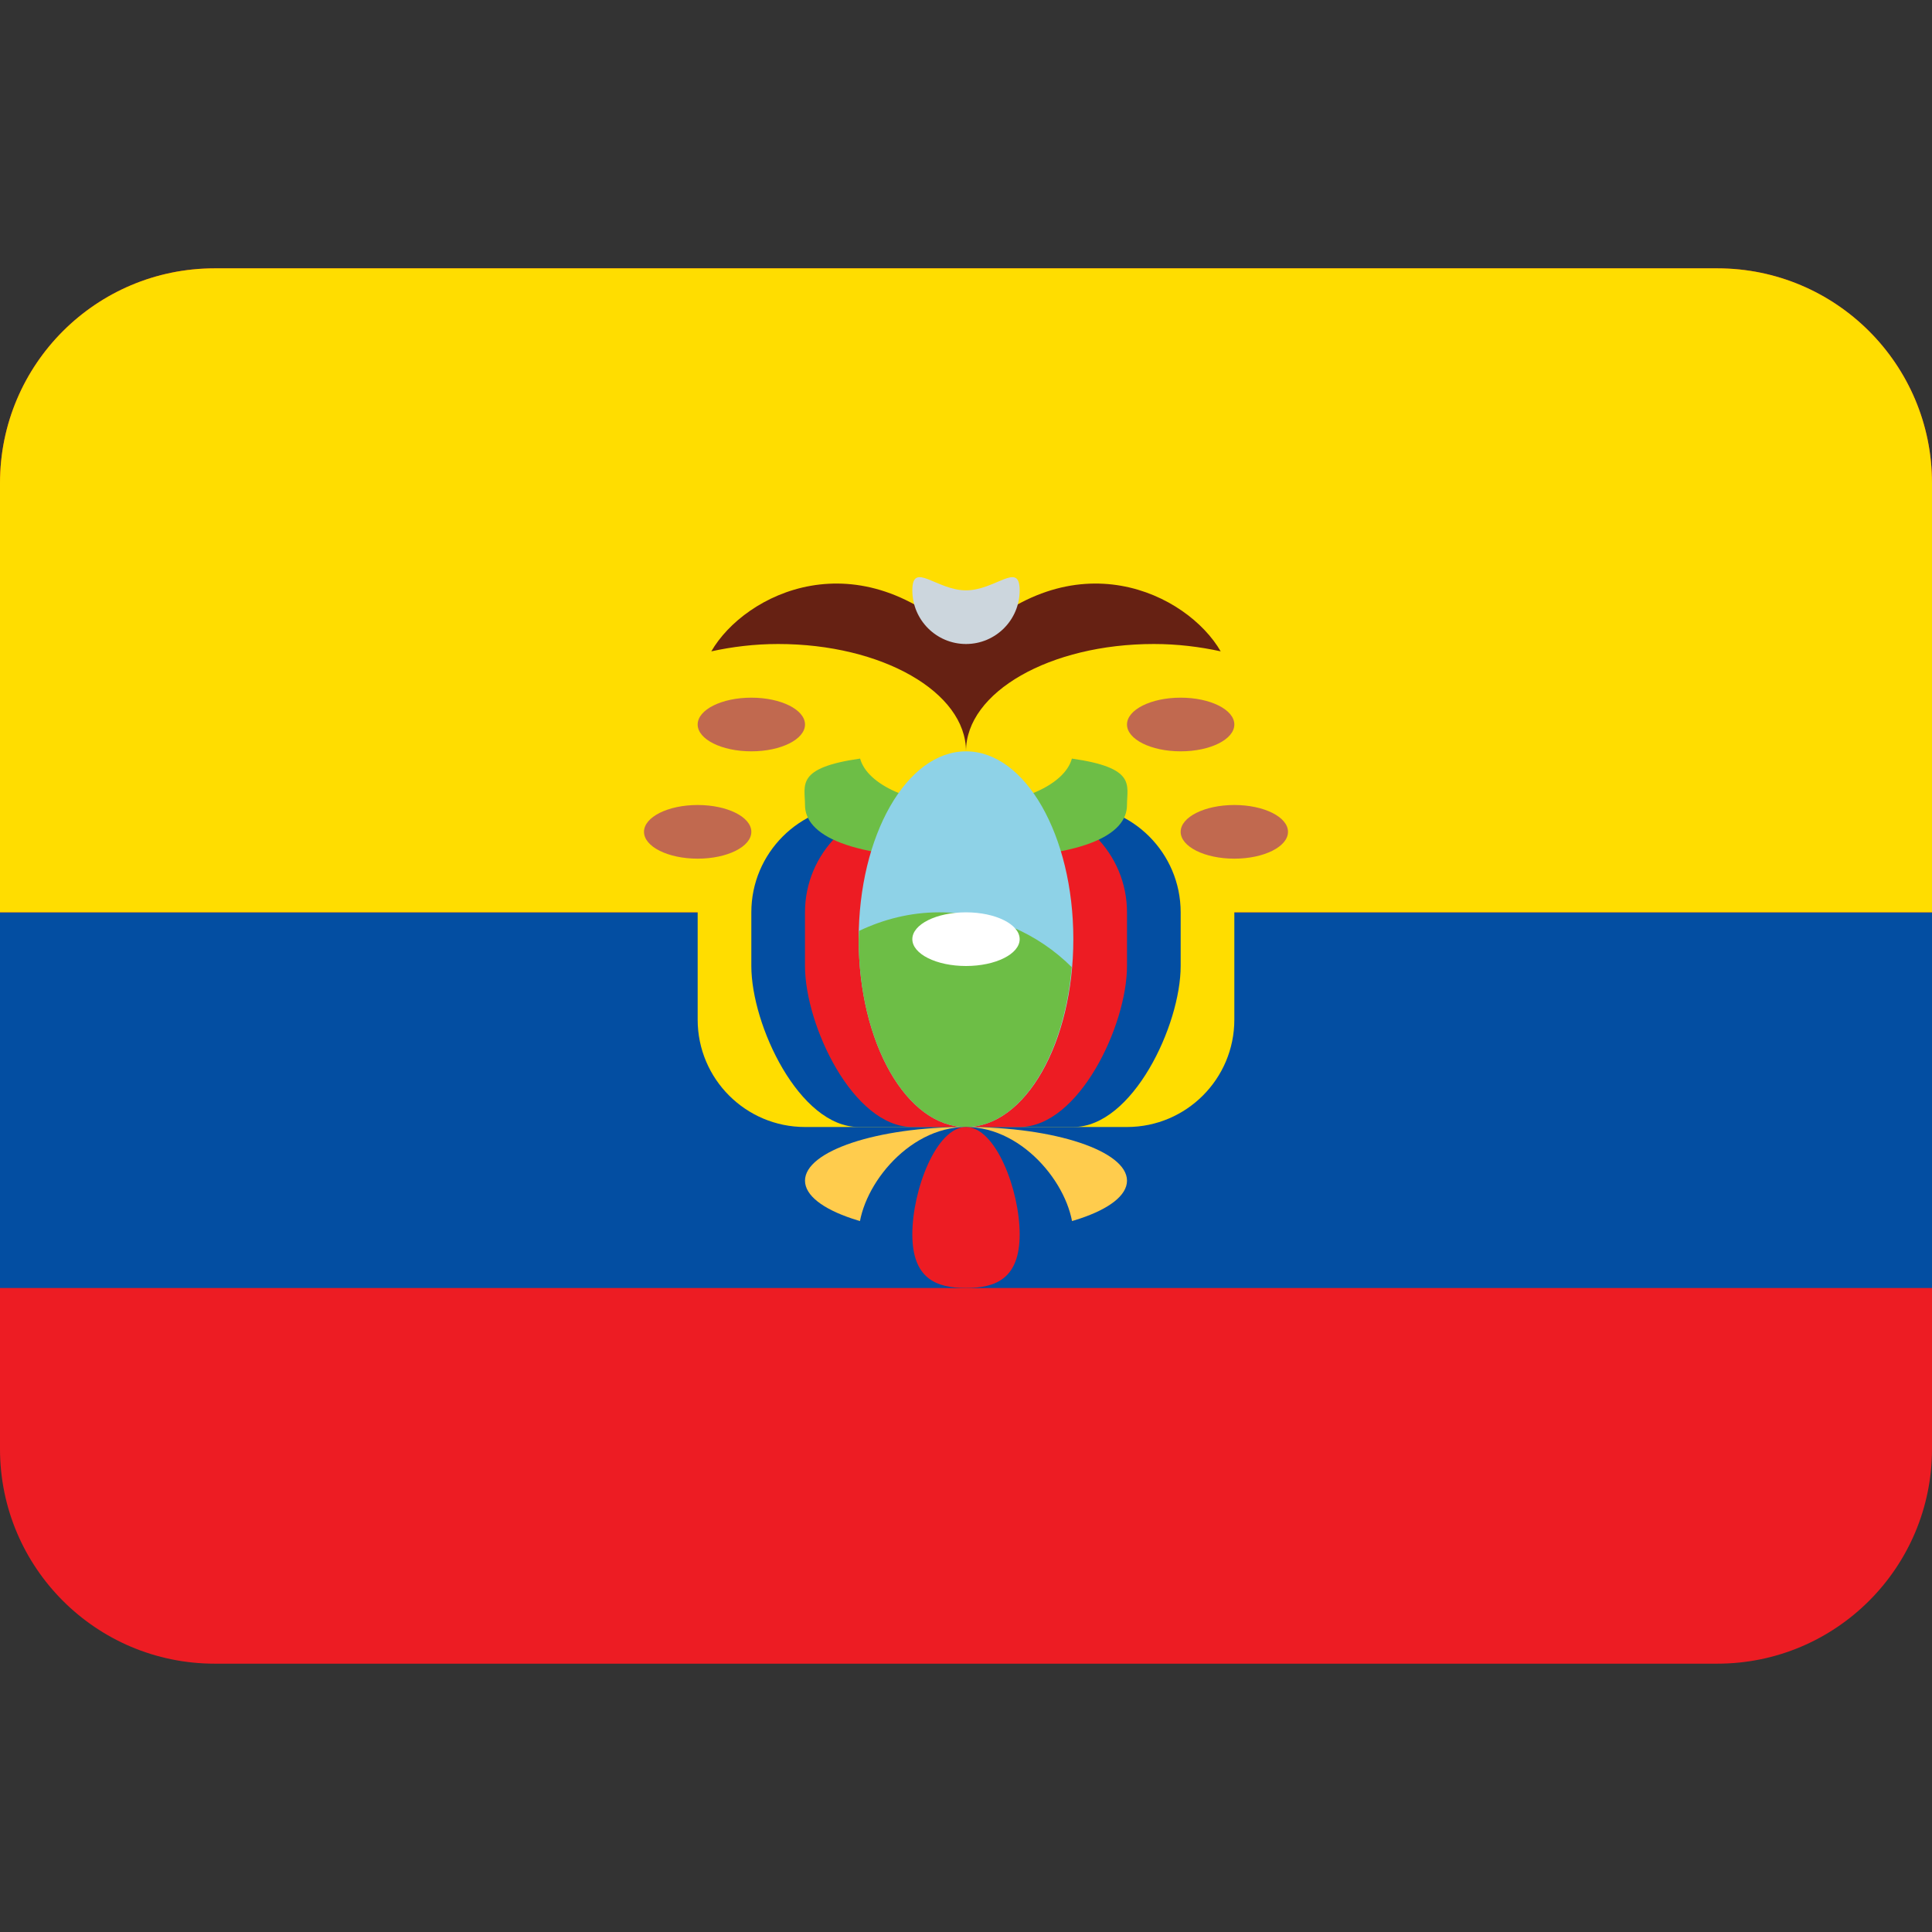<?xml version="1.0" encoding="UTF-8"?><svg xmlns="http://www.w3.org/2000/svg" viewBox="0 0 36 36">
 <rect x="0" y="0" width="36" height="36" fill="#333333" stroke="none"/>
 <g><path d="m36 27c0 2.209-1.791 4-4 4h-28c-2.209 0-4-1.791-4-4v-18c0-2.209 1.791-4 4-4h28c2.209 0 4 1.791 4 4v18z" fill="#ED1C23"/></g>
 <g><path d="m0 17h36v7h-36z" fill="#034EA2"/></g>
 <g><path d="m36 17v-8c0-2.209-1.791-4-4-4h-28c-2.209 0-4 1.791-4 4v8h36z" fill="#FD0"/></g>
 <g><path d="m23 19c0 1.104-0.896 2-2 2h-6c-1.104 0-2-0.896-2-2v-3c0-1.104 0.896-2 2-2h6c1.104 0 2 0.896 2 2v3z" fill="#FD0"/></g>
 <g><path d="m22 18c0 1.104-0.896 3-2 3h-4c-1.104 0-2-1.896-2-3v-1c0-1.104 0.896-2 2-2h4c1.104 0 2 0.896 2 2v1z" fill="#034EA2"/></g>
 <g><path d="m21 18c0 1.104-0.896 3-2 3h-2c-1.104 0-2-1.896-2-3v-1c0-1.104 0.896-2 2-2h2c1.104 0 2 0.896 2 2v1z" fill="#ED1C23"/></g>
 <g><path d="m19.973 14.135c-0.133 0.488-0.961 0.865-1.973 0.865s-1.84-0.377-1.973-0.865c-1.205 0.172-1.027 0.493-1.027 0.865 0 0.552 0.791 1 3 1s3-0.448 3-1c0-0.372 0.178-0.693-1.027-0.865z" fill="#6DBE46"/></g>
 <g><path d="m19 19c0 0.553-0.448 1-1 1s-1-0.447-1-1v-3c0-0.552 0.448-1 1-1s1 0.448 1 1v3z" fill="#A6D388"/></g>
 <g><path d="m21.5 12c0.44 0 0.858 0.052 1.246 0.137-0.623-1.076-2.746-2.137-4.746-0.137-2-2-4.123-0.939-4.746 0.137 0.388-0.085 0.806-0.137 1.246-0.137 1.933 0 3.5 0.896 3.5 2 0-1.104 1.566-2 3.5-2z" fill="#662113"/></g>
 <g><ellipse cx="18" cy="17.5" fill="#8ED2E7" rx="2" ry="3.5"/></g>
 <g><path d="m17.5 17c-0.536 0-1.037 0.13-1.491 0.345-0.001 0.052-0.009 0.102-0.009 0.155 0 1.933 0.896 3.5 2 3.5 1.003 0 1.825-1.295 1.97-2.979-0.633-0.63-1.506-1.021-2.47-1.021z" fill="#6DBE46"/></g>
 <g><ellipse cx="18" cy="22" fill="#FFCC4D" rx="3" ry="1"/></g>
 <g><path d="m20 23c0 0.828-0.896 1-2 1s-2-0.172-2-1 0.896-2 2-2 2 1.172 2 2z" fill="#034EA2"/></g>
 <g><path d="m17 23c0-0.828 0.448-2 1-2s1 1.172 1 2-0.448 1-1 1-1-0.172-1-1z" fill="#ED1C23"/></g>
 <g><path d="m17 11c0-0.552 0.448 0 1 0s1-0.552 1 0-0.448 1-1 1-1-0.448-1-1z" fill="#CCD6DD"/></g>
 <g><ellipse cx="18" cy="17.5" fill="#FFF" rx="1" ry=".5"/></g>
 <g><ellipse cx="13" cy="15.5" fill="#C1694F" rx="1" ry=".5"/></g>
 <g><ellipse cx="14" cy="13.5" fill="#C1694F" rx="1" ry=".5"/></g>
 <g><ellipse cx="23" cy="15.5" fill="#C1694F" rx="1" ry=".5"/></g>
 <g><ellipse cx="22" cy="13.5" fill="#C1694F" rx="1" ry=".5"/></g>
</svg>
